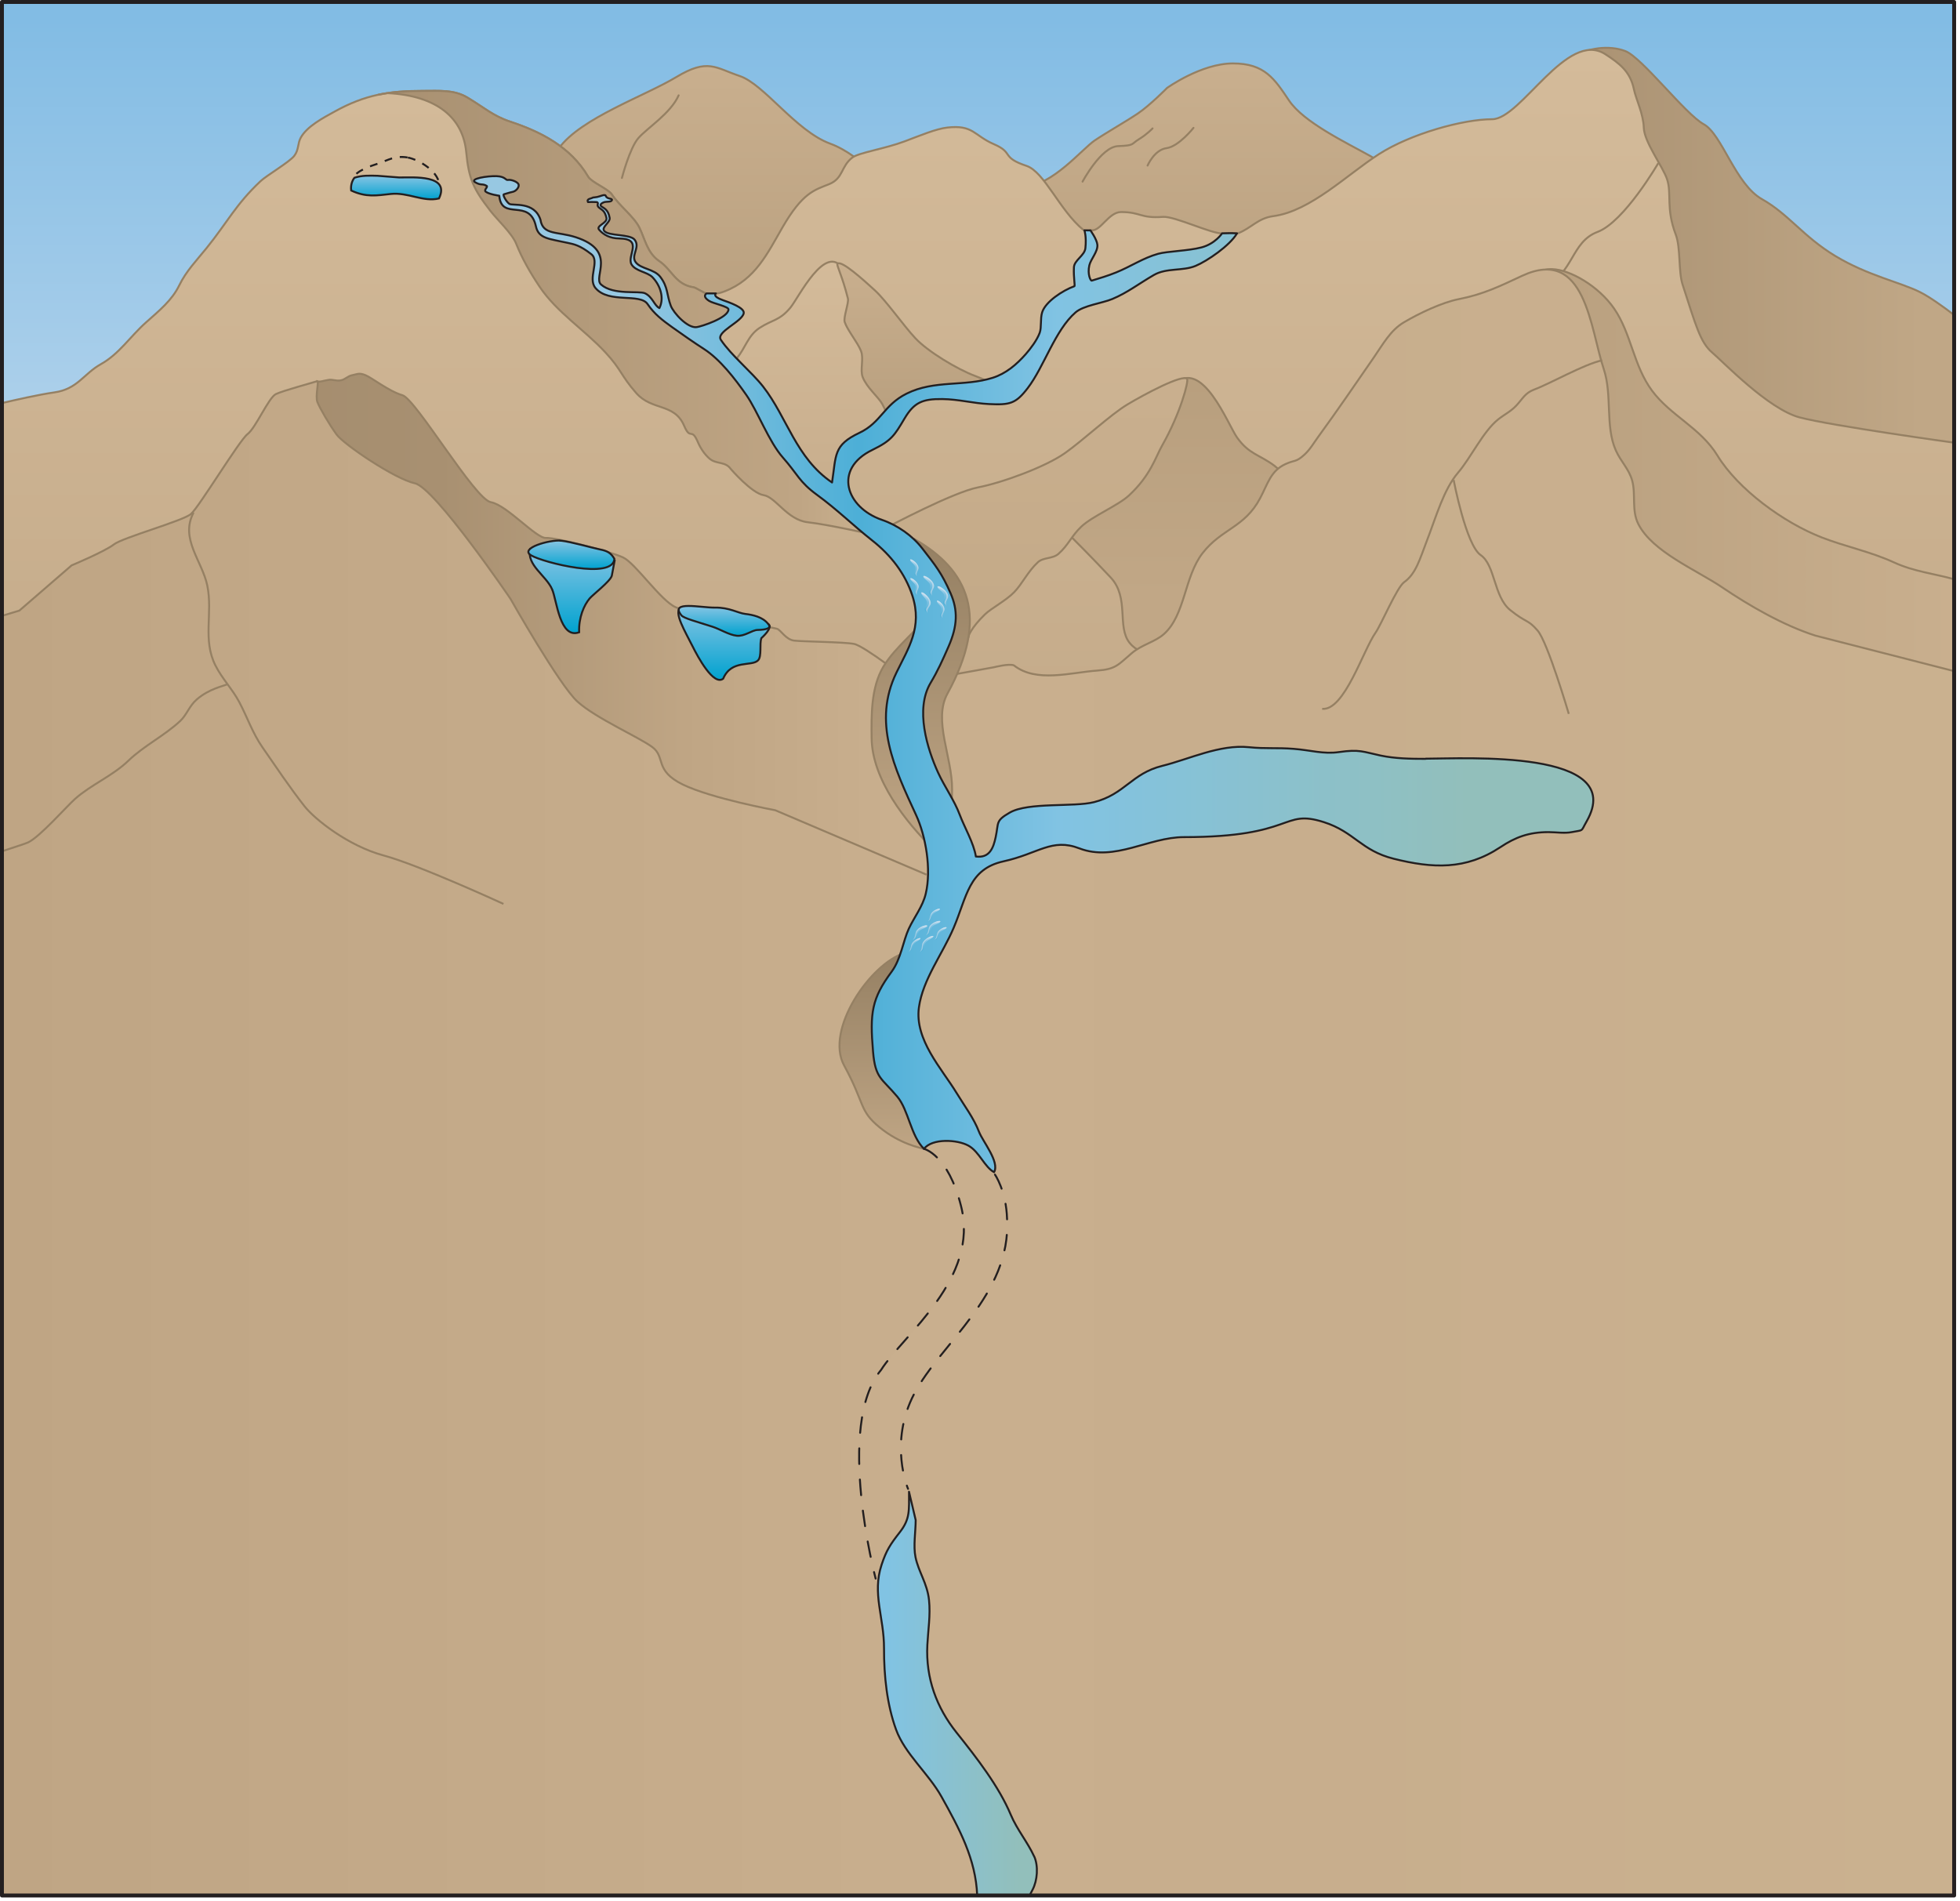 
        <svg xmlns:rdf="http://www.w3.org/1999/02/22-rdf-syntax-ns#" xmlns="http://www.w3.org/2000/svg" xmlns:cc="http://creativecommons.org/ns#" xmlns:xlink="http://www.w3.org/1999/xlink" xmlns:dc="http://purl.org/dc/elements/1.1/" x="0px" y="0px" width="502" height="487" viewBox="0 0 502 487" xml:space="preserve">
            <title>Mountains 3D: river, tinajas, and marsh</title>
            <desc xmlns:ian_image_library="https://ian.umces.edu/media-library/">
                <ian_image_library:title>Mountains 3D: river, tinajas, and marsh</ian_image_library:title>
                <ian_image_library:descr>Illustration of mountains with river, tinajas, and marsh</ian_image_library:descr>
                <ian_image_library:scene>
                    <ian_image_library:contains>diagram, template, base, ecosystem, elements, terrestrial, landform, landscape, feature, mountains, foothills, alp, craig, elevation, peak, pike, palisade, range, ridge river, stream, montane, tinajas, bedrock, depressions, marsh, wetland, high, elevation</ian_image_library:contains>
                    <ian_image_library:when>2005-05-17</ian_image_library:when>
                </ian_image_library:scene>
            </desc>
            
 <defs></defs>
 <linearGradient id="ian_symbols_3774a85f7c99ed7429ce438ed816a8ac" y2="125.5" gradientUnits="userSpaceOnUse" x2="250.54" y1=".5" x1="250.54">
  <stop stop-color="#82BCE4" offset=".034"/>
  <stop stop-color="#B5D4EC" offset="1"/>
 </linearGradient>
 <rect height="125" width="499.93" stroke="#272010" y=".5" x=".572" stroke-width=".5" fill="url(#ian_symbols_3774a85f7c99ed7429ce438ed816a8ac)"/>
 <linearGradient id="ian_symbols_ed580d2bcce82584f5717a852071c971" y2="86.613" gradientUnits="userSpaceOnUse" x2="228.52" y1="16.248" x1="228.52">
  <stop stop-color="#C9AF8E" offset="0"/>
  <stop stop-color="#B89F7E" offset="1"/>
 </linearGradient>
 <path stroke="#958063" stroke-width=".5" d="m351.04 40.008c-6.256-3.495-17.124-8.656-20.876-14.244-3.753-5.589-6.254-9.516-14.385-9.516-8.127 0-16.882 6.29-16.882 6.29s-4.378 4.462-7.504 6.557c-3.127 2.096-7.889 4.784-11.016 6.882-3.127 2.097-11.014 11.717-17.893 11.717s-5.484-1.666-14.238-.967-7.504 1.666-15.008 1.666c-7.503 0-11.882-8.385-20.635-11.609-8.756-3.225-16.885-15.213-23.137-17.309-6.254-2.094-8.131-4.623-16.258.268-8.13 4.892-24.389 10.482-30.016 18.17-5.628 7.685-12.507 18.867-18.135 21.662-5.627 2.793-13.131 2.793-18.421 7.309-5.291 4.516-18.474 5.968-18.474 5.968l10.58 13.763 270.14-22.195-1.203-8.339c.01-.002-10.38-12.58-16.63-16.073z" fill="url(#ian_symbols_ed580d2bcce82584f5717a852071c971)"/>
 <linearGradient id="ian_symbols_654d2ba90eee9cd4e9e6225922eb768c" y2="63.002" gradientUnits="userSpaceOnUse" x2="402.74" y1="63.002" x1="500.5">
  <stop stop-color="#C0A786" offset=".084"/>
  <stop stop-color="#AA9273" offset="1"/>
 </linearGradient>
 <path stroke="#958063" stroke-width=".5" d="m470.06 65.576c-8.269-5.004-11.948-10.717-18.775-14.557-6.828-3.84-10.233-16.641-14.928-19.201-4.693-2.561-15.788-17.066-20.059-18.725-4.269-1.658-9.797-.678-12.798 1.232-3.001 1.908 3.774 90.109 3.774 90.109l93.221 9.32v-33.062c-2.815-2.156-6.265-4.633-8.752-5.877-4.93-2.475-13.4-4.231-21.67-9.235z" fill="url(#ian_symbols_654d2ba90eee9cd4e9e6225922eb768c)"/>
 <linearGradient id="ian_symbols_6ce9def2050360a4f9b84e38fba9cc6d" y2="12.775" gradientUnits="userSpaceOnUse" x2="250.54" y1="252.09" x1="250.54">
  <stop stop-color="#BFA584" offset="0"/>
  <stop stop-color="#D4BB9A" offset="1"/>
 </linearGradient>
 <path stroke="#958063" stroke-width=".5" d="m500.5 113.39s-31.613-4.35-39.598-6.479c-7.986-2.129-19.42-14.078-22.407-16.639-2.988-2.559-4.125-6.793-7.551-17.394-1.096-3.393-.45-9.401-1.748-12.805-2.573-6.743-.977-10.437-2.224-14.175-.528-1.59-1.987-3.963-3.329-6.396-1.342-2.432-2.565-4.924-2.624-6.75-.117-3.65-1.976-7.201-2.558-9.971-.943-4.496-3.698-6.549-7.275-8.883-9.815-6.4-21.598 16.641-29.018 16.641-7.422 0-20.854 3.719-29.017 8.96-8.161 5.241-17.479 14.593-27.036 15.866-3.959.527-5.514 3.008-9.109 4.43-1.183.076-2.425-.107-3.762 0-2.743.221-12.345-4.465-15.378-4.243-5.852.427-5.625-1.239-10.748-1.239-3.146 0-5.219 4.916-7.523 4.666-.809-.088-1.457.467-2.157-.112-6.083-5.035-9.938-14.837-14.519-16.375-6.678-2.244-3.142-3.306-8.338-5.553-5.193-2.246-5.268-5.017-11.947-4.267-2.934.33-6.965 2.047-10.946 3.539-5.08 1.905-11.712 2.883-13.376 4.141-2.969 2.246-2.264 5.331-5.974 6.828-3.71 1.496-6.755 2.109-11.948 11.093-3.791 6.558-6.938 13.343-14.764 16.339-.912.349-1.623.578-2.27.551-.727-.031-1.537.02-2.392 0-.585-.013-2.762-1.486-3.308-1.565-4.688-.683-5.507-4.452-8.807-6.696-3.135-2.133-3.686-5.735-5.119-8.626-1.373-2.771-5.137-5.579-7.051-8.485-.918-1.394-5.204-3.102-6.029-4.505-4.594-7.815-12.418-11.614-20.005-14.129-4.411-1.462-6.772-3.682-10.929-6.159-3.44-2.053-7.143-1.711-11.497-1.711-8.673 0-14.74 1.001-22.405 5.227-3.085 1.7-7.146 3.826-8.765 6.711-.871 1.553-.464 3.111-1.69 4.703-1.216 1.576-7.101 5.039-8.611 6.457-6.342 5.957-8.529 10.584-13.812 17.124-2.688 3.33-5.214 5.874-7.04 9.604-1.871 3.822-5.023 6.375-8.512 9.48-4.063 3.617-6.861 8.066-11.521 10.668-4.487 2.505-5.974 6.4-11.947 7.253-3.987.569-9.871 1.897-13.347 2.72v148.86h499.96v-138.7z" fill="url(#ian_symbols_6ce9def2050360a4f9b84e38fba9cc6d)"/>
 <path stroke="#958063" stroke-width=".5" d="m368.09 100.09s9.813-18.347 14.507-21.334c4.693-2.986 5.12-1.857 12.802-5.271 7.681-3.412 6.943-11.521 13.771-14.082 6.827-2.561 15.554-17.621 15.554-17.621" fill="none"/>
 <linearGradient id="ian_symbols_13542ce50d5f8bb4b9baca696ece872e" y2="129.92" gradientUnits="userSpaceOnUse" x2="389.5" y1="129.92" x1="500.5">
  <stop stop-color="#C9AF8E" offset="0"/>
  <stop stop-color="#B89F7E" offset="1"/>
 </linearGradient>
 <path stroke="#958063" stroke-width=".5" d="m466.51 137.63c-9.676-3.766-21.344-12.277-26.639-20.951-4.334-7.097-12.009-10.199-16.757-16.617-4.768-6.443-5.291-14.607-9.688-21.002-3.972-5.775-11.292-9.988-15.896-10.123-22.95-.676 10.573 102.31 10.573 102.31l92.396 19.657v-42.527c-5.147-1.466-10.188-1.918-15.477-4.348-6.02-2.76-12.23-3.95-18.5-6.39z" fill="url(#ian_symbols_13542ce50d5f8bb4b9baca696ece872e)"/>
 <linearGradient id="ian_symbols_5d5823f92e342d04e1925792ab7071c4" y2="96.807" gradientUnits="userSpaceOnUse" x2="303.47" y1="167.45" x1="303.47">
  <stop stop-color="#C1A786" offset=".202"/>
  <stop stop-color="#B89F7E" offset="1"/>
 </linearGradient>
 <path stroke="#958063" stroke-width=".5" d="m326.48 119.35c-3.965-2.966-6.53-2.933-9.637-7.277-2.321-3.25-8.975-20.742-16.122-13.537-2.321 2.342-.283 6.572-2.574 9.281-2.355 2.781-4.508 3.586-5.646 6.814-2.06 5.849-2.816 5.715-9.617 8.65-3.068 1.324-5.855 3.889-7.018 6.295-.197.406-.521.859-.592 1.29l-1.152 6.399s5.526 5.493 10.356 10.668c4.832 5.174 1.532 12.598 4.832 16.723 3.3 4.123 9.075 2.474 9.075 2.474l19.466-16.638 14.96-21.332c-2.37-3.13-2.7-7.08-6.33-9.79z" fill="url(#ian_symbols_5d5823f92e342d04e1925792ab7071c4)"/>
 <linearGradient id="ian_symbols_fe3e9784b25284b4b542e0af8b777c1b" y2="96.863" gradientUnits="userSpaceOnUse" x2="265.77" y1="163" x1="265.77">
  <stop stop-color="#C4AA88" offset=".112"/>
  <stop stop-color="#C9AF8E" offset=".927"/>
 </linearGradient>
 <path stroke="#958063" stroke-width=".5" d="m288.75 103.61c-4.361 2.613-11.367 9.201-16.071 12.508-4.882 3.432-15.817 7.492-22.199 8.732s-23.04 10.106-23.04 10.106l12.374 10.724 8.25 17.322s.495-2.025 4.187-5.615c1.645-1.596 5.357-3.502 7.479-5.677 2.069-2.122 3.514-5.316 6.103-7.702 1.4-1.291 3.766-.815 5.271-2.145 2.529-2.232 3.324-4.592 5.852-6.974 2.846-2.681 9.401-5.39 12.187-7.971 5.565-5.159 6.813-9.815 8.477-12.741 4.774-8.402 6.878-16.605 6.419-17.115-1.16-1.283-10.93 3.935-15.29 6.545z" fill="url(#ian_symbols_fe3e9784b25284b4b542e0af8b777c1b)"/>
 <linearGradient id="ian_symbols_db94a49e6c9d6514c19b3be2a98983f2" y2="277.28" gradientUnits="userSpaceOnUse" x2="500.5" y1="277.28" x1=".572">
  <stop stop-color="#9F896B" offset="0"/>
  <stop stop-color="#A89071" offset=".225"/>
  <stop stop-color="#BFA584" offset=".348"/>
  <stop stop-color="#C9AF8E" offset=".455"/>
  <stop stop-color="#C8AE8D" offset=".663"/>
  <stop stop-color="#CAB18F" offset="1"/>
 </linearGradient>
 <path stroke="#958063" stroke-width=".5" d="m500.5 485.53v-313.62l-35.549-9.101c-8.273-2.657-16.863-7.628-23.905-12.387-6.544-4.421-17.818-9.056-21.433-16.188-1.782-3.514-.591-7.522-1.577-11.129-.811-2.965-2.895-4.835-4.196-7.751-2.741-6.15-.87-14.234-3.081-20.813-3.469-10.32-4.616-31.476-20.908-23.894-5.603 2.608-9.856 4.728-16.215 5.974-4.355.854-10.226 3.668-14.08 5.949-3.441 2.036-5.347 5.605-7.683 8.984-4.693 6.787-9.264 13.506-14.198 20.268-1.245 1.703-2.102 3.285-3.618 4.669-2.155 1.967-2.4 1.278-4.798 2.37-3.777 1.719-4.482 4.912-6.509 8.749-4 7.577-9.852 7.768-14.745 14.076-4.695 6.052-4.423 15.825-9.887 20.717-2.271 2.033-5.659 2.711-8.225 4.886-3.525 2.989-4.073 4.136-8.865 4.479-6.854.492-15.591 3.18-21.325-1.319-1.216-.545-5.121.467-5.121.467l-21.334 3.841s-11.814-9.297-14.508-9.814c-2.695-.517-13.281-.586-15.363-.854s-3.309-2.562-4.266-2.986c-.959-.424-22.209-3.9-26.03-5.547s-10.294-11.25-13.491-12.766c-3.197-1.517-17.277-5.156-19.76-4.996-2.484.16-10.027-8.439-14.113-9.156s-19.215-26.41-22.651-27.404c-3.437-.993-7.811-4.471-9.477-5.139-1.664-.674-2.081-.226-3.329 0-1.251.222-1.768 1.115-3.016 1.34-1.248.224-2.082-.34-3.123-.115-1.039.223-.833.115-1.664.339-.834.222-1.25 0-1.25 0s-1.703 3.839-1.664 5.813l-41.299 43.45-37.656 20.12v318.48h499.93z" fill="url(#ian_symbols_db94a49e6c9d6514c19b3be2a98983f2)"/>
 <linearGradient id="ian_symbols_33c6056eb9c82704a10ed177baab8845" y2="291.59" gradientUnits="userSpaceOnUse" x2="253.44" y1="291.59" x1=".572">
  <stop stop-color="#BFA584" offset="0"/>
  <stop stop-color="#C9AF8E" offset="1"/>
 </linearGradient>
 <path d="m224.85 407.13s-10.958-42.073.827-56.235c5.789-9.096 25.225-23.359 20.469-41.967-3.31-13.23-9.481-14.646-9.481-14.646l-9.225-27.347 12.374-42.069-41.248-17.322s-16.356-3.013-23.688-6.593c-7.334-3.579-4.354-7-7.768-9.56-3.414-2.561-14.508-7.407-19.202-11.675-4.694-4.266-17.186-26.371-17.186-26.371s-19.36-28.451-24.455-29.545-18.169-9.909-20.062-12.511c-1.894-2.603-4.271-6.704-4.896-8.272-.625-1.565.522-5.588-.101-5.364-.625.222-8.664 2.39-10.536 3.284-1.876.895-5.173 8.674-7.255 10.24-2.082 1.564-12.426 18.69-14.508 20.479-2.08 1.788-17.455 6.012-19.745 7.801-2.292 1.788-10.825 5.364-10.825 5.364l-13.375 11.59-4.385 1.325v327.79h252.87l-4.484-22.959-19.73-32.283-4.38-23.16" fill="url(#ian_symbols_33c6056eb9c82704a10ed177baab8845)"/>
 <linearGradient id="ian_symbols_79671ad242f4f5e4c94c362c572a0b60" y2="80.129" gradientUnits="userSpaceOnUse" x2="223.88" y1="80.129" x1="96.842">
  <stop stop-color="#A89071" offset="0"/>
  <stop stop-color="#BFA584" offset=".848"/>
  <stop stop-color="#CAB18F" offset="1"/>
 </linearGradient>
 <path stroke="#958063" stroke-width=".5" d="m182.61 75.159c-.523.004-1.066.017-1.642.003-.585-.013-2.762-1.486-3.308-1.565-4.688-.683-5.507-4.452-8.807-6.696-3.135-2.133-3.686-5.735-5.119-8.626-1.373-2.771-5.137-5.579-7.051-8.485-.918-1.394-5.204-3.102-6.029-4.505-4.594-7.815-12.418-11.614-20.005-14.129-4.411-1.462-6.772-3.682-10.929-6.159-3.44-2.053-7.143-1.711-11.497-1.711-4.255 0-7.882.24-11.38.985l2.299-.427c13.025.62 19.449 6.561 20.262 15.092.666 6.982 1.891 9.543 6.203 15.092 1.771 2.279 5.551 5.775 6.605 8.418 1.507 3.776 3.546 7.346 6.007 11.015 4.366 6.511 11.448 10.985 16.847 16.813 4.145 4.475 3.887 5.84 7.876 10.395 4.046 4.619 9.769 2.494 12.284 8.403 1.65 3.87 1.832.226 3.51 4.163.664 1.558 1.695 3.129 2.979 4.234 1.748 1.508 4.041.641 5.449 2.656 0 0 5.348 6.227 8.436 6.714s6.017 6.347 11.291 6.933 16.994 3.223 16.994 3.223l-25.197-22.558-6.446-15.527-11.427-12.304 4.688-4.102 3.516-2.93-6.738-3.223.34-1.175" fill="url(#ian_symbols_79671ad242f4f5e4c94c362c572a0b60)"/>
 <linearGradient id="ian_symbols_1248e3fe43bc36943db0e8a49386e795" y2="138.07" gradientUnits="userSpaceOnUse" x2="235.81" y1="217.44" x1="235.81">
  <stop stop-color="#BFA584" offset="0"/>
  <stop stop-color="#958063" offset="1"/>
 </linearGradient>
 <path stroke-linejoin="round" d="m234.16 138.07l3.142 19.47c-1.859 3.723-7.843 7.864-11.055 13.236-3.213 5.372-3.061 12.617-3.003 18.258.108 10.699 8.833 21.588 15.741 28.413 3.486-7.32 4.785-5.815 4.865-15.181.07-8.408-4.943-17.746-1.171-24.628 10.79-19.66 5.39-31.62-8.51-39.57z" stroke="#958063" stroke-linecap="round" stroke-width=".5" fill="url(#ian_symbols_1248e3fe43bc36943db0e8a49386e795)"/>
 <path stroke-linejoin="round" d="m293.92 42.404s1.719-4.035 4.855-4.455c3.135-.42 6.902-5.197 6.902-5.197" stroke="#958063" stroke-linecap="round" stroke-width=".5" fill="none"/>
 <path stroke-linejoin="round" d="m159.29 45.586s1.981-7.672 4.235-10.243c2.254-2.57 8.28-6.335 10.292-10.921" stroke="#958063" stroke-linecap="round" stroke-width=".5" fill="none"/>
 <path stroke-linejoin="round" d="m277.27 46.521s4.749-8.924 9.085-9.091c4.335-.169 3.236-.477 5.355-1.771 2.121-1.296 3.485-2.769 3.485-2.769" stroke="#958063" stroke-linecap="round" stroke-width=".5" fill="none"/>
 <path stroke="#958063" stroke-width=".5" d="m401.8 182.86s-5.395-18.347-7.975-21.333c-2.58-2.987-2.814-1.858-7.036-5.272-4.222-3.412-3.816-11.521-7.568-14.082-3.752-2.559-6.91-19.23-6.91-19.23" fill="none"/>
 <path stroke="#958063" stroke-width=".5" d="m338.64 181.57c5.685.523 10.456-14.943 13.674-19.521 1.459-2.074 5.449-11.592 7.324-12.932 3.037-2.17 4.018-5.949 5.753-10.436 2.468-6.377 4.333-13.253 8.057-17.617 3.318-3.889 6.399-10.521 10.224-13.602 1.624-1.308 3.263-2.037 4.727-3.617 1.594-1.721 2.236-3.191 4.45-4.023 4.395-1.65 12.706-6.466 17.491-7.527" fill="none"/>
 <linearGradient id="ian_symbols_eeb8eca04348f3143d6dd7a5fa1658bc" y2="67.024" gradientUnits="userSpaceOnUse" x2="209.84" y1="126.15" x1="209.84">
  <stop stop-color="#C9AF8E" offset=".096"/>
  <stop stop-color="#D4BB9A" offset="1"/>
 </linearGradient>
 <path stroke="#958063" stroke-width=".5" d="m230.54 97.772c-.574-2.163-2.324-4.625-4.426-6.06-4.656-3.18-5.229-3.141-6.064-8.324-.461-2.861 1.639-3.762.23-6.363-1.369-2.535-2.967-5.932-4.401-8.155-4.416-6.847-11.335 7.37-13.417 9.902-2.787 3.387-4.668 3.101-7.927 5.228-2.983 1.945-3.683 5.275-5.79 7.713l10.815 19.794 13.771 14.647 1.75-7.982 7-5.643 8.848-8.039-.103-5.561c-.01-.382-.19-.802-.29-1.167z" fill="url(#ian_symbols_eeb8eca04348f3143d6dd7a5fa1658bc)"/>
 <linearGradient id="ian_symbols_89dccbd5034c66d49d6c47ce30cbb203" y2="108.44" gradientUnits="userSpaceOnUse" x2="235.34" y1="67.432" x1="235.34">
  <stop stop-color="#C9AF8E" offset="0"/>
  <stop stop-color="#B89F7E" offset="1"/>
 </linearGradient>
 <path stroke="#958063" stroke-width=".5" d="m234.45 86.643c-3.074-3.284-7.457-9.592-10.357-12.252-2.902-2.66-8.596-7.813-9.59-6.838-.336.33 1.161 2.898 2.671 8.92.268 1.067-1.206 4.873-.825 6.021.699 2.105 3.307 5.207 4.168 7.404.779 1.985-.269 4.824.425 6.66 1.022 2.708 3.978 5.057 5.03 6.934 1.754 3.129 1.41 4.951 1.41 4.951l8.176-8.321 20.668-.399s-1.932-1.73-6.477-3.426c-4.55-1.693-12.11-6.244-15.3-9.652z" fill="url(#ian_symbols_89dccbd5034c66d49d6c47ce30cbb203)"/>
 <path stroke="#958063" stroke-width=".5" d="m49.58 131.3c-3.564 6.665 2.207 12.392 3.51 18.682 1.474 7.102-1.274 13.848 2.103 20.504 1.735 3.42 4.319 6.014 6.091 9.354 2.088 3.938 3.359 7.879 5.963 11.625 3.574 5.142 6.879 10.131 10.742 15.049 2.609 3.324 11.189 10.169 20.26 12.611 9.069 2.441 30.699 12.412 30.699 12.412" fill="none"/>
 <linearGradient id="ian_symbols_ff906375edd939e41114aea978462862" y2="244.13" gradientUnits="userSpaceOnUse" x2="225.84" y1="294.28" x1="225.84">
  <stop stop-color="#BFA584" offset="0"/>
  <stop stop-color="#958063" offset="1"/>
 </linearGradient>
 <path stroke-linejoin="round" d="m216.21 272.94c5.364 9.855 3.769 11.495 9.078 15.833 5.31 4.341 10.621 5.283 11.378 5.508l-5.01-50.153c-8.67 2.61-20.45 19.64-15.45 28.81z" stroke="#958063" stroke-linecap="round" stroke-width=".5" fill="url(#ian_symbols_ff906375edd939e41114aea978462862)"/>
 <path stroke="#958063" stroke-width=".5" d="m58.164 175.3c-1.075.477-4.609 1.144-7.74 3.836-1.963 1.689-2.57 3.952-4.271 5.544-3.98 3.728-9.365 6.398-13.211 10.115-4.113 3.977-9.555 6.15-13.689 9.811-2.14 1.895-9.096 9.827-12.08 11.188-.785.357-3.479 1.197-6.672 2.264" fill="none"/>
 <linearGradient id="ian_symbols_d5abd36a5ff0cf34fd2d6748bfa41643" y2="172.69" gradientUnits="userSpaceOnUse" x2="408.08" y1="172.69" x1="121.4">
  <stop stop-color="#97C8E2" offset=".129"/>
  <stop stop-color="#4DAFD7" offset=".343"/>
  <stop stop-color="#81C3E3" offset=".522"/>
  <stop stop-color="#92BFBB" offset=".888"/>
 </linearGradient>
 <path stroke-linejoin="round" d="m365.1 194.38c-3.822 0-7.807-.063-11.521-.853-4.515-.962-5.345-1.643-10.679-.877-3.911.563-7.25-.493-11.51-.83-4.465-.354-7.08.027-11.521-.427-7.478-.764-15.248 3.063-22.201 4.786-7.865 1.949-9.554 7.281-17.483 9.293-5.141 1.306-16.836-.051-21.551 2.666-3.736 2.154-2.801 2.482-3.625 6.316-.572 2.66-1.512 5.416-5.07 4.938-.5-3.37-2.971-7.585-4.128-10.696-1.365-3.674-3.907-7.199-5.544-10.785-2.797-6.133-5.922-16.261-1.936-22.969 1.895-3.186 3.052-5.767 4.619-9.354 2.305-5.28 2.42-9.251.515-13.622-2.252-5.165-3.876-7.137-7.298-11.55-2.476-3.192-6.268-5.875-10.28-7.255-9.175-3.156-12.568-13.004-2.477-17.909 4.899-2.382 5.681-3.697 8.246-8.03 2.464-4.158 4.618-5.064 9.697-5.004 4.224.051 7.8 1.078 11.937 1.279 5.349.258 6.857-.078 9.921-4.076 4.222-5.506 7.004-14.858 12.268-19.41 2.051-1.774 6.824-2.346 9.39-3.416 3.887-1.619 6.772-3.907 10.667-6.16 3.248-1.877 7.361-.955 10.668-2.325 3.003-1.243 8.824-5.239 10.624-8.343-1.982-.095-2.055-.021-3.822 0 0 0-1.732 2.668-5.292 3.607-3.347.885-8.742.979-11.076 1.629-3.906 1.089-6.944 3.23-10.8 4.789-2.098.848-4.158 1.467-6.219 2.09-.285.086-1.151-1.625-.619-3.917.373-1.611 2.225-3.511 2.062-5.274-.132-1.423-1.771-3.674-1.771-3.674l-1.538-.022s.554 1.618.241 4.58c-.2 1.891-2.852 3.063-2.938 4.898-.126 2.657.345 4.757.116 4.839-2.985 1.07-7.426 3.982-8.256 6.699-.514 1.683-.109 3.821-.625 5.235-.69 1.895-2.39 4.116-3.576 5.465-2.362 2.681-5.069 4.978-8.451 6.056-7.299 2.324-14.934.492-22.082 4.066-5.832 2.916-6.5 7.395-12.055 10.025-6.721 3.184-5.933 5.654-7.019 12.727-9.269-6.287-11.489-16.66-17.648-24.555-2.897-3.715-8.171-7.999-10.825-11.979-1.366-2.047 5.438-4.6 5.852-6.83.262-1.414-3.813-2.807-5.322-3.334-2.855-1-1.807-1.727-1.807-1.727h-2.392s-1.269.711.688 1.932c1.06.66 4.966 1.416 4.933 2.177-.095 2.167-6.993 4.372-8.155 4.526-2.341.313-5.936-3.644-6.627-5.482-1.068-2.835-.677-4.738-2.678-7.387-1.538-2.036-4.951-2.023-6.279-3.721-1.396-1.783 1.248-3.84-.311-5.814-1.162-1.474-6.658-.882-7.768-2.223-.824-.997 1.581-2.174 1.379-3.367-.368-2.185-1.52-2.473-2.139-2.947-.617-.475.396-.96.713-1.064.635-.211 1.83.02 2.012-.527.184-.547-1.259-.158-1.596-1.117-.177-.504-1.471.188-2.215.314-.746.127-1.038.127-1.038.127-.525.361-1.704.273-1.294 1.173.373-.021 1.516-.048 2.207 0 .355.025.367.288.297.589 0 0-.25.438.525.98.774.542 1.352.887 1.705 2.48.304 1.367-2.787 1.984-1.871 3.043 1.136 1.309 2.799 2.2 5.127 2.229 6.359.078 1.852 4.466 3.18 6.668 1.052 1.743 4.049 1.9 5.35 3.256 2.053 2.139 3.064 5.344 1.783 7.907-1.318-.62-1.74-2.884-3.721-3.799-1.473-.679-8.141.543-11.243-2.248-2.14-1.927 4.265-8.605-6.435-12.095-4.742-1.545-8.451-.465-9.072-4.496-1.551-4.807-7.157-3.488-7.979-4.064-.822-.575-1.749-2.352-1.4-2.438.35-.086 1.431-.463 2.275-.632.844-.17 1.709-1.17 1.508-1.876-.203-.707-1.962-1.331-2.678-1.177-.714.155-.616-.88-2.956-.966-2.34-.087-7.034.653-5.483 1.566 1.549.912 1.782.245 2.924.916.455.268-.797 1.037-.231 1.49.851.682 3.469 1.044 3.469 1.044.585 6.585 7.762.431 9.39 7.841.697 3.18 3.348 3.166 8.295 4.264 1.396.311 2.972.56 5.894 2.869 2.265 1.792-1.024 6.191 1.085 8.684 3.412 4.031 11.381 1.199 13.336 4.108 1.68 2.5 3.713 4.063 6.338 5.943 2.314 1.659 5.791 4.071 8.117 5.564 4.078 2.618 7.938 7.614 10.82 11.751 2.9 4.159 5.776 11.972 9.366 16.031 3.793 4.29 4.17 6.222 8.704 9.533 5.287 3.862 9.1 7.704 14.207 11.736 4.746 3.748 8.396 8.426 10.25 14.102 2.65 8.117-1.057 13.507-4.077 19.731-6.13 12.635-.599 24.302 5.036 36.481 2.46 5.317 3.969 13.859 2.475 20.148-.786 3.309-2.967 6.011-4.334 8.949-1.46 3.137-2.027 7.813-4.41 11.031-5.092 6.881-5.6 10.523-4.755 20.469.589 6.938 2.175 6.717 6.216 11.539 2.9 3.463 3.432 10.047 6.838 13.369 2.029-2.729 8.498-2.435 11.404-.81 2.752 1.541 4.094 5.463 6.538 6.78 1.486-2.621-2.888-7.832-3.843-10.313-1.372-3.566-3.648-6.52-5.781-10.015-3.805-6.238-10.764-13.602-9.622-21.891.987-7.164 6.064-13.701 8.888-20.351 3.435-8.087 3.83-15.077 12.791-17.052 8.961-1.974 12.346-6.042 19.414-3.32 9.042 3.479 17.76-2.881 26.777-2.881 28.589 0 24.959-7.314 35.843-3.84 7.847 2.504 9.503 7.292 17.922 9.387 9.89 2.46 18.394 2.936 27.31-2.987 3.752-2.492 7.238-3.868 12.385-3.84 1.824.01 4.079.356 5.868 0 3.227-.642 2.216.041 3.819-2.759 10.6-18.57-31.33-16.05-41.29-16.05z" stroke="#231F20" stroke-linecap="round" stroke-width=".5" fill="url(#ian_symbols_d5abd36a5ff0cf34fd2d6748bfa41643)"/>
 <path stroke="#231F20" stroke-width=".5" stroke-dasharray="2" d="m104.38 40.339c-3.238-.54-5.044.716-7.358 1.497-1.909.645-6.092 1.877-6.723 4.127l22.188 2.057c.49-3.885-5.34-7.219-8.11-7.681z" fill="none"/>
 <linearGradient id="ian_symbols_c6bf146e032732446dbeae4de660ee71" y2="44.994" gradientUnits="userSpaceOnUse" x2="101.45" y1="51.055" x1="101.45">
  <stop stop-color="#00A2CF" offset="0"/>
  <stop stop-color="#81C3E3" offset=".955"/>
 </linearGradient>
 <path stroke="#231F20" stroke-width=".5" d="m102.25 45.459l-5.55-.428c-2.022-.061-4.038-.13-5.925.501-.656.849-.99 2.046-.828 3.265 3.884 1.807 6.516 1.271 10.145.885 4.429-.471 8.302 2.129 12.344 1.152 2.93-6.111-6.47-5.375-10.18-5.375z" fill="url(#ian_symbols_c6bf146e032732446dbeae4de660ee71)"/>
 <linearGradient id="ian_symbols_4ddf09f1e03cc0d41de3de3515202b89" y2="140.61" gradientUnits="userSpaceOnUse" x2="146.53" y1="162.17" x1="146.53">
  <stop stop-color="#00A2CF" offset="0"/>
  <stop stop-color="#81C3E3" offset=".955"/>
 </linearGradient>
 <path stroke="#231F20" stroke-width=".5" d="m141.41 150.96c1.203 2.745 1.94 12.819 6.924 10.998-.152-3.799 1.248-6.961 2.675-8.65.879-1.043 5.204-4.316 5.682-5.803l.726-3.867-21.639-3.021c-.95 4.17 4.06 6.74 5.64 10.34z" fill="url(#ian_symbols_4ddf09f1e03cc0d41de3de3515202b89)"/>
 <linearGradient id="ian_symbols_92893b627218ddb45d983bd093e4ce3c" y2="138.46" gradientUnits="userSpaceOnUse" x2="146.34" y1="145.75" x1="146.34">
  <stop stop-color="#00A2CF" offset="0"/>
  <stop stop-color="#81C3E3" offset=".955"/>
 </linearGradient>
 <path stroke="#231F20" stroke-width=".5" d="m143.64 138.49c-2.666-.293-10.734 1.902-7.607 3.766 3.129 1.863 21.02 6.336 21.326.883-.91-1.557-1.878-2.041-3.691-2.402-2.06-.42-7.37-1.96-10.03-2.25z" fill="url(#ian_symbols_92893b627218ddb45d983bd093e4ce3c)"/>
 <linearGradient id="ian_symbols_44fcbb2ba2a4c064f1e65a406850daa9" y2="155.72" gradientUnits="userSpaceOnUse" x2="185.43" y1="174.15" x1="185.43">
  <stop stop-color="#00A2CF" offset="0"/>
  <stop stop-color="#81C3E3" offset=".955"/>
 </linearGradient>
 <path stroke="#231F20" stroke-width=".5" d="m177.36 165.51c1.367 2.744 5.378 10.223 7.857 8.34 2.115-5.025 7.325-3.023 8.945-4.714 1-1.042.304-4.196.846-5.681 0 0 3.209-2.802 1.726-3.637-1.483-.836-22.397-4.1-22.397-4.1-1.94.97 1.23 6.2 3.02 9.79z" fill="url(#ian_symbols_44fcbb2ba2a4c064f1e65a406850daa9)"/>
 <linearGradient id="ian_symbols_b7dd6abb1af477d415dd02ea8a6c7692" y2="155.21" gradientUnits="userSpaceOnUse" x2="185.44" y1="162.86" x1="185.44">
  <stop stop-color="#00A2CF" offset="0"/>
  <stop stop-color="#81C3E3" offset=".955"/>
 </linearGradient>
 <path stroke="#231F20" stroke-width=".5" d="m183.16 155.64c-3.622.062-11.723-1.853-8.644 1.972.621.785 3.996 1.633 7.952 2.918 2.022.655 4.195 2.088 6.231 2.314 2.008.222 3.882-1.451 5.344-1.482 2.368-.049 3.658-.494 2.692-1.541-1.362-1.803-4.021-2.351-5.866-2.561-1.84-.21-4.08-1.68-7.7-1.62z" fill="url(#ian_symbols_b7dd6abb1af477d415dd02ea8a6c7692)"/>
 <linearGradient id="ian_symbols_04b01d8b1b4c5c84054a6434f7e1fb8d" y2="433.82" gradientUnits="userSpaceOnUse" x2="265.56" y1="433.82" x1="224.85">
  <stop stop-color="#81C3E3" offset=".062"/>
  <stop stop-color="#92BFBB" offset=".888"/>
 </linearGradient>
 <path stroke-linejoin="round" d="m264.87 475.53c-1.667-3.655-4.398-6.893-5.977-10.655-3.066-7.309-8.699-14.565-13.914-21.096-5.094-6.379-7.9-13.899-7.466-22.434.188-3.709.833-7.633.427-11.488-.457-4.335-2.659-7.137-3.458-10.986-.592-2.85.044-6.572.044-9.504l-1.707-7.253c0 4.703.316 6.944-2.348 10.346-2.507 3.203-3.467 4.703-4.67 8.332-2.477 7.476.639 13.411.617 21.44-.02 7.096.752 14.368 3.082 20.801 2.252 6.217 8.304 11.218 11.641 17.196 4.57 8.188 8.79 16.009 9.139 25.301h13.422c.182-.334.41-.801.762-1.476 1.25-2.37 1.52-6.11.42-8.53z" stroke="#231F20" stroke-linecap="round" stroke-width=".5" fill="url(#ian_symbols_04b01d8b1b4c5c84054a6434f7e1fb8d)"/>
 <path stroke-linejoin="round" d="m236.66 294.28s6.172 1.416 9.481 14.646c4.756 18.607-14.68 32.871-20.469 41.967-11.785 14.162-1.403 53.46-1.403 53.46" stroke="#231F20" stroke-linecap="round" stroke-dasharray="4" stroke-width=".5" fill="none"/>
 <path stroke-linejoin="round" d="m254.83 300.87s2.894 4.136 3.101 11.371c1.075 19.339-16.994 31.831-23.776 44.758-6.617 12.612-1.587 24.367-1.587 24.367" stroke="#231F20" stroke-linecap="round" stroke-dasharray="4" stroke-width=".5" fill="none"/>
 <path stroke="#958063" stroke-width=".5" d="m.572 157.73l4.385-1.325 13.381-11.582s8.533-3.576 10.825-5.364c2.29-1.789 17.665-6.013 19.745-7.801 2.082-1.789 12.426-18.915 14.508-20.479 2.082-1.566 5.379-9.346 7.255-10.24 1.872-.895 9.911-3.063 10.536-3.284.623-.224-.524 3.799.101 5.364.624 1.568 3.002 5.67 4.896 8.272 1.893 2.602 14.967 11.417 20.062 12.511s24.455 29.545 24.455 29.545 12.491 22.105 17.186 26.371c4.694 4.268 15.788 9.114 19.202 11.675 3.413 2.56.434 5.98 7.768 9.56 7.332 3.58 23.688 6.593 23.688 6.593l38.736 16.495" fill="none"/>
 <linearGradient id="ian_symbols_20de110fa8c6fba4bd857d62a3230ee8" y2="145.07" gradientUnits="userSpaceOnUse" x2="230.92" gradientTransform="matrix(1.239 .186 -.149 .989 -22.821 -36.112)" y1="149.74" x1="230.92">
  <stop stop-color="#4DAFD7" offset=".101"/>
  <stop stop-color="#65B8DC" offset=".326"/>
  <stop stop-color="#81C3E3" offset=".629"/>
  <stop stop-color="#ADD3E9" offset=".904"/>
 </linearGradient>
 <path d="m242.3 155.19c-.548-1.542.771-2.158.428-2.843-.73-1.463-2.414-2.514-2.611-2.074-.195.438 1.145 1.043 1.636 1.953s-.436 1.648-.177 2.262c.26.61.72.70.72.70z" fill="url(#ian_symbols_20de110fa8c6fba4bd857d62a3230ee8)"/>
 <linearGradient id="ian_symbols_f213b36202c2ae84e556e8cce4e6768f" y2="144.54" gradientUnits="userSpaceOnUse" x2="237.88" gradientTransform="matrix(.989 .149 -.149 .989 27.929 -27.962)" y1="149.21" x1="237.88">
  <stop stop-color="#97C8E2" offset=".107"/>
  <stop stop-color="#CCE1EF" offset=".989"/>
 </linearGradient>
 <path d="m242.3 155.19c-.279-1.386.773-1.836.516-2.768-.408-1.478-2.699-2.624-2.699-2.149 0 .289 1.742.824 2.123 1.709.651 1.504-.681 1.904-.283 2.683.29.57.34.53.34.53z" fill="url(#ian_symbols_f213b36202c2ae84e556e8cce4e6768f)"/>
 <linearGradient id="ian_symbols_01bebab3f98a419465666f95f03e3fae" y2="142.73" gradientUnits="userSpaceOnUse" x2="224.11" gradientTransform="matrix(1.203 .347 -.277 .961 7.339 -62.898)" y1="147.41" x1="224.11">
  <stop stop-color="#4DAFD7" offset=".101"/>
  <stop stop-color="#65B8DC" offset=".326"/>
  <stop stop-color="#81C3E3" offset=".629"/>
  <stop stop-color="#ADD3E9" offset=".904"/>
 </linearGradient>
 <path d="m237.5 156.98c-.342-1.6 1.048-2.039.797-2.762-.532-1.545-2.063-2.809-2.316-2.4-.252.408.997 1.186 1.364 2.152.368.966-.648 1.576-.471 2.219.18.63.63.79.63.79z" fill="url(#ian_symbols_01bebab3f98a419465666f95f03e3fae)"/>
 <linearGradient id="ian_symbols_3c6008952fe97284ed24f31a1f11e3bf" y2="143.28" gradientUnits="userSpaceOnUse" x2="229.55" gradientTransform="matrix(.961 .277 -.277 .961 56.68 -49.207)" y1="147.95" x1="229.55">
  <stop stop-color="#97C8E2" offset=".107"/>
  <stop stop-color="#CCE1EF" offset=".989"/>
 </linearGradient>
 <path d="m237.5 156.98c-.097-1.411 1.007-1.719.874-2.676-.211-1.52-2.332-2.955-2.394-2.486-.038.287 1.618 1.047 1.881 1.975.447 1.576-.926 1.799-.635 2.621.22.60.28.58.28.58z" fill="url(#ian_symbols_3c6008952fe97284ed24f31a1f11e3bf)"/>
 <linearGradient id="ian_symbols_bb7ea5a4859a84341d8ead4f859be9a4" y2="142.99" gradientUnits="userSpaceOnUse" x2="227.75" gradientTransform="matrix(1.239 .186 -.149 .989 -22.821 -36.112)" y1="147.66" x1="227.75">
  <stop stop-color="#4DAFD7" offset=".101"/>
  <stop stop-color="#65B8DC" offset=".326"/>
  <stop stop-color="#81C3E3" offset=".629"/>
  <stop stop-color="#ADD3E9" offset=".904"/>
 </linearGradient>
 <path d="m238.69 152.55c-.548-1.542.771-2.158.428-2.844-.73-1.462-2.414-2.513-2.611-2.074-.197.438 1.145 1.045 1.636 1.953.491.91-.437 1.649-.177 2.262.25.61.72.70.72.70z" fill="url(#ian_symbols_bb7ea5a4859a84341d8ead4f859be9a4)"/>
 <linearGradient id="ian_symbols_08ee9038a487737445885282e438696d" y2="142.47" gradientUnits="userSpaceOnUse" x2="233.92" gradientTransform="matrix(.989 .149 -.149 .989 27.929 -27.962)" y1="147.14" x1="233.92">
  <stop stop-color="#97C8E2" offset=".107"/>
  <stop stop-color="#CCE1EF" offset=".989"/>
 </linearGradient>
 <path d="m238.69 152.55c-.28-1.387.772-1.836.516-2.768-.409-1.479-2.699-2.624-2.699-2.15 0 .289 1.741.824 2.123 1.709.65 1.504-.682 1.905-.284 2.684.28.57.34.53.34.53z" fill="url(#ian_symbols_08ee9038a487737445885282e438696d)"/>
 <linearGradient id="ian_symbols_357b309169a58284a924acd13f7c0b78" y2="140.44" gradientUnits="userSpaceOnUse" x2="232.72" gradientTransform="matrix(.975 .147 -.13 .864 25.777 -7.137)" y1="145.11" x1="232.72">
  <stop stop-color="#4DAFD7" offset=".101"/>
  <stop stop-color="#65B8DC" offset=".326"/>
  <stop stop-color="#81C3E3" offset=".629"/>
  <stop stop-color="#ADD3E9" offset=".904"/>
 </linearGradient>
 <path d="m234.83 152.46c-.414-1.337.635-1.891.373-2.482-.558-1.266-1.871-2.16-2.033-1.775-.16.385.89.896 1.266 1.682.375.787-.365 1.443-.168 1.973.19.54.56.61.56.61z" fill="url(#ian_symbols_357b309169a58284a924acd13f7c0b78)"/>
 <linearGradient id="ian_symbols_0d22ad0db4654184e97b86d86f5a661d" y2="139.86" gradientUnits="userSpaceOnUse" x2="240.33" gradientTransform="matrix(.778 .117 -.13 .864 65.554 -.664)" y1="144.54" x1="240.33">
  <stop stop-color="#97C8E2" offset=".107"/>
  <stop stop-color="#CCE1EF" offset=".989"/>
 </linearGradient>
 <path d="m234.83 152.46c-.203-1.204.633-1.609.441-2.418-.303-1.283-2.096-2.252-2.102-1.84-.004.252 1.363.697 1.653 1.463.493 1.303-.562 1.669-.259 2.342.22.49.27.46.27.46z" fill="url(#ian_symbols_0d22ad0db4654184e97b86d86f5a661d)"/>
 <linearGradient id="ian_symbols_5736f973acfbc3942185edfaefcdf431" y2="134.99" gradientUnits="userSpaceOnUse" x2="231.95" gradientTransform="matrix(.975 .147 -.13 .864 25.777 -7.137)" y1="139.66" x1="231.95">
  <stop stop-color="#4DAFD7" offset=".101"/>
  <stop stop-color="#65B8DC" offset=".326"/>
  <stop stop-color="#81C3E3" offset=".629"/>
  <stop stop-color="#ADD3E9" offset=".904"/>
 </linearGradient>
 <path d="m234.78 147.64c-.412-1.337.635-1.89.373-2.482-.557-1.265-1.871-2.159-2.033-1.774-.16.383.89.895 1.266 1.681s-.365 1.442-.168 1.974c.20.52.56.60.56.60z" fill="url(#ian_symbols_5736f973acfbc3942185edfaefcdf431)"/>
 <linearGradient id="ian_symbols_b9629a7f7c9e68849db70483e6a5d0f4" y2="134.41" gradientUnits="userSpaceOnUse" x2="239.36" gradientTransform="matrix(.778 .117 -.13 .864 65.554 -.664)" y1="139.09" x1="239.36">
  <stop stop-color="#97C8E2" offset=".107"/>
  <stop stop-color="#CCE1EF" offset=".989"/>
 </linearGradient>
 <path d="m234.78 147.64c-.203-1.204.633-1.61.441-2.419-.303-1.281-2.096-2.252-2.102-1.838-.004.252 1.363.695 1.653 1.463.493 1.302-.562 1.668-.259 2.34.23.49.27.46.27.46z" fill="url(#ian_symbols_b9629a7f7c9e68849db70483e6a5d0f4)"/>
 <linearGradient id="ian_symbols_fa0ae2c6fe04edb475aca5e9b06a5444" y2="144.08" gradientUnits="userSpaceOnUse" x2="238.66" gradientTransform="matrix(.931 .184 -.175 .885 44.155 -17.561)" y1="148.75" x1="238.66">
  <stop stop-color="#4DAFD7" offset=".101"/>
  <stop stop-color="#65B8DC" offset=".326"/>
  <stop stop-color="#81C3E3" offset=".629"/>
  <stop stop-color="#ADD3E9" offset=".904"/>
 </linearGradient>
 <path d="m241.33 158.38c-.318-1.392.725-1.927.506-2.546-.465-1.322-1.68-2.289-1.857-1.898-.178.39.806.953 1.122 1.776.317.823-.437 1.474-.276 2.027.16.55.51.64.51.64z" fill="url(#ian_symbols_fa0ae2c6fe04edb475aca5e9b06a5444)"/>
 <linearGradient id="ian_symbols_87c74ea65d3bfbe48d9d05cb45e8921a" y2="143.92" gradientUnits="userSpaceOnUse" x2="248.46" gradientTransform="matrix(.743 .147 -.175 .885 81.699 -9.979)" y1="148.59" x1="248.46">
  <stop stop-color="#97C8E2" offset=".107"/>
  <stop stop-color="#CCE1EF" offset=".989"/>
 </linearGradient>
 <path d="m241.33 158.38c-.125-1.248.705-1.637.568-2.477-.219-1.332-1.891-2.393-1.92-1.968-.019.26 1.273.765 1.509 1.563.401 1.359-.639 1.701-.386 2.404.19.52.23.49.23.49z" fill="url(#ian_symbols_87c74ea65d3bfbe48d9d05cb45e8921a)"/>
 <linearGradient id="ian_symbols_0a97fce400d8e1a431170225e00d7851" y2="224.38" gradientUnits="userSpaceOnUse" x2="184.14" gradientTransform="matrix(-.791 -.237 -.407 .906 473.5 77.144)" y1="229.05" x1="184.14">
  <stop stop-color="#4DAFD7" offset=".101"/>
  <stop stop-color="#65B8DC" offset=".326"/>
  <stop stop-color="#81C3E3" offset=".629"/>
  <stop stop-color="#ADD3E9" offset=".904"/>
 </linearGradient>
 <path d="m233.8 240.78c1.074-1.162.637-2.122 1.17-2.605 1.137-1.035 2.608-1.404 2.502-.96-.107.443-1.164.538-1.893 1.169s-.572 1.572-1.022 2.021c-.45.44-.76.37-.76.37z" fill="url(#ian_symbols_0a97fce400d8e1a431170225e00d7851)"/>
 <linearGradient id="ian_symbols_977b47a9931b2e24cdd4eae5e43e0fda" y2="224.08" gradientUnits="userSpaceOnUse" x2="178.84" gradientTransform="matrix(-.631 -.19 -.407 .906 440.65 67.58)" y1="228.75" x1="178.84">
  <stop stop-color="#97C8E2" offset=".107"/>
  <stop stop-color="#CCE1EF" offset=".989"/>
 </linearGradient>
 <path d="m233.8 240.78c.846-1.113.475-1.843 1.083-2.568.964-1.152 2.823-1.408 2.589-.997-.145.251-1.392.155-2.046.8-1.113 1.096-.562 1.873-1.171 2.421-.44.40-.45.35-.45.35z" fill="url(#ian_symbols_977b47a9931b2e24cdd4eae5e43e0fda)"/>
 <linearGradient id="ian_symbols_06d499086ee197d4cdb9e6ca892c2372" y2="229.35" gradientUnits="userSpaceOnUse" x2="185.81" gradientTransform="matrix(-.851 -.086 -.32 .923 469.68 43.883)" y1="234.03" x1="185.81">
  <stop stop-color="#4DAFD7" offset=".101"/>
  <stop stop-color="#65B8DC" offset=".326"/>
  <stop stop-color="#81C3E3" offset=".629"/>
  <stop stop-color="#ADD3E9" offset=".904"/>
 </linearGradient>
 <path d="m235.62 243.87c.988-1.279.422-2.107.922-2.654 1.067-1.171 2.558-1.773 2.498-1.338-.061.436-1.15.708-1.838 1.428-.688.721-.417 1.579-.836 2.079-.41.50-.74.48-.74.48z" fill="url(#ian_symbols_06d499086ee197d4cdb9e6ca892c2372)"/>
 <linearGradient id="ian_symbols_fc854b80a17655544906b1e5fcd59c4b" y2="229.42" gradientUnits="userSpaceOnUse" x2="181.84" gradientTransform="matrix(-.679 -.069 -.32 .923 435.09 40.308)" y1="234.1" x1="181.84">
  <stop stop-color="#97C8E2" offset=".107"/>
  <stop stop-color="#CCE1EF" offset=".989"/>
 </linearGradient>
 <path d="m235.62 243.87c.754-1.195.286-1.816.836-2.605.873-1.25 2.781-1.814 2.584-1.387-.121.262-1.432.388-2.041 1.107-1.034 1.225-.37 1.86-.943 2.481-.42.46-.44.41-.44.41z" fill="url(#ian_symbols_fc854b80a17655544906b1e5fcd59c4b)"/>
 <linearGradient id="ian_symbols_f96416b2b3297e24c554d17f6e7c470e" y2="222.3" gradientUnits="userSpaceOnUse" x2="180.97" gradientTransform="matrix(-.791 -.237 -.407 .906 473.5 77.144)" y1="226.97" x1="180.97">
  <stop stop-color="#4DAFD7" offset=".101"/>
  <stop stop-color="#65B8DC" offset=".326"/>
  <stop stop-color="#81C3E3" offset=".629"/>
  <stop stop-color="#ADD3E9" offset=".904"/>
 </linearGradient>
 <path d="m237.15 239.65c1.074-1.162.637-2.123 1.17-2.606 1.137-1.034 2.608-1.403 2.502-.96s-1.164.539-1.893 1.169c-.729.632-.572 1.572-1.022 2.021-.45.45-.76.38-.76.38z" fill="url(#ian_symbols_f96416b2b3297e24c554d17f6e7c470e)"/>
 <linearGradient id="ian_symbols_be6774da449a6374796c55f0101e5e0c" y2="222" gradientUnits="userSpaceOnUse" x2="174.87" gradientTransform="matrix(-.631 -.19 -.407 .906 440.65 67.58)" y1="226.68" x1="174.87">
  <stop stop-color="#97C8E2" offset=".107"/>
  <stop stop-color="#CCE1EF" offset=".989"/>
 </linearGradient>
 <path d="m237.15 239.65c.846-1.113.475-1.844 1.083-2.569.964-1.151 2.823-1.407 2.589-.997-.145.252-1.392.155-2.046.8-1.113 1.097-.562 1.874-1.171 2.421-.44.40-.45.35-.45.35z" fill="url(#ian_symbols_be6774da449a6374796c55f0101e5e0c)"/>
 <linearGradient id="ian_symbols_9b47889925bacd04213610b04495948c" y2="231.52" gradientUnits="userSpaceOnUse" x2="171.76" gradientTransform="matrix(-.622 -.187 -.355 .792 430.89 86.153)" y1="236.19" x1="171.76">
  <stop stop-color="#4DAFD7" offset=".101"/>
  <stop stop-color="#65B8DC" offset=".326"/>
  <stop stop-color="#81C3E3" offset=".629"/>
  <stop stop-color="#ADD3E9" offset=".904"/>
 </linearGradient>
 <path d="m239.37 240.81c.897-1.026.581-1.845 1.021-2.275.942-.918 2.128-1.271 2.028-.886-.101.386-.946.491-1.549 1.053-.603.561-.51 1.369-.884 1.767-.38.40-.62.34-.62.34z" fill="url(#ian_symbols_9b47889925bacd04213610b04495948c)"/>
 <linearGradient id="ian_symbols_9a28341eb1432124a5a9fdff3a1a324e" y2="231.37" gradientUnits="userSpaceOnUse" x2="164.46" gradientTransform="matrix(-.497 -.149 -.355 .792 405.63 78.7)" y1="236.05" x1="164.46">
  <stop stop-color="#97C8E2" offset=".107"/>
  <stop stop-color="#CCE1EF" offset=".989"/>
 </linearGradient>
 <path d="m239.37 240.81c.712-.979.442-1.601.952-2.241.807-1.016 2.299-1.279 2.098-.92-.123.221-1.114.166-1.658.738-.926.971-.512 1.629-1.016 2.115-.36.36-.37.31-.37.31z" fill="url(#ian_symbols_9a28341eb1432124a5a9fdff3a1a324e)"/>
 <linearGradient id="ian_symbols_1ab30d10b7289b04f180351e5e641eb2" y2="226.84" gradientUnits="userSpaceOnUse" x2="177.18" gradientTransform="matrix(-.622 -.187 -.355 .792 430.89 86.153)" y1="231.51" x1="177.18">
  <stop stop-color="#4DAFD7" offset=".101"/>
  <stop stop-color="#65B8DC" offset=".326"/>
  <stop stop-color="#81C3E3" offset=".629"/>
  <stop stop-color="#ADD3E9" offset=".904"/>
 </linearGradient>
 <path d="m237.66 236.09c.896-1.027.579-1.846 1.021-2.274.941-.919 2.128-1.271 2.027-.886-.1.385-.945.49-1.547 1.052-.603.562-.511 1.37-.885 1.767s-.62.34-.62.34z" fill="url(#ian_symbols_1ab30d10b7289b04f180351e5e641eb2)"/>
 <linearGradient id="ian_symbols_d9949e2e96dd6d146d5d5ba042ba2552" y2="226.69" gradientUnits="userSpaceOnUse" x2="171.26" gradientTransform="matrix(-.497 -.149 -.355 .792 405.63 78.7)" y1="231.36" x1="171.26">
  <stop stop-color="#97C8E2" offset=".107"/>
  <stop stop-color="#CCE1EF" offset=".989"/>
 </linearGradient>
 <path d="m237.66 236.09c.712-.979.441-1.601.95-2.241.809-1.015 2.299-1.279 2.098-.919-.122.221-1.113.166-1.657.736-.925.973-.512 1.631-1.017 2.116-.36.34-.37.30-.37.30z" fill="url(#ian_symbols_d9949e2e96dd6d146d5d5ba042ba2552)"/>
 <linearGradient id="ian_symbols_c74ac9f386f743e419225872ceca6269" y2="235.45" gradientUnits="userSpaceOnUse" x2="179.68" gradientTransform="matrix(-.617 -.14 -.34 .825 426 71.027)" y1="240.12" x1="179.68">
  <stop stop-color="#4DAFD7" offset=".101"/>
  <stop stop-color="#65B8DC" offset=".326"/>
  <stop stop-color="#81C3E3" offset=".629"/>
  <stop stop-color="#ADD3E9" offset=".904"/>
 </linearGradient>
 <path d="m232.76 243.86c.871-1.104.548-1.905.979-2.372.918-.999 2.083-1.447 1.989-1.051-.093.396-.927.568-1.514 1.182-.587.611-.486 1.42-.851 1.849-.37.43-.61.39-.61.39z" fill="url(#ian_symbols_c74ac9f386f743e419225872ceca6269)"/>
 <linearGradient id="ian_symbols_95c64647b39e38f4f12158ec822cb6c5" y2="234.62" gradientUnits="userSpaceOnUse" x2="173.93" gradientTransform="matrix(-.492 -.112 -.34 .825 400.53 65.969)" y1="239.3" x1="173.93">
  <stop stop-color="#97C8E2" offset=".107"/>
  <stop stop-color="#CCE1EF" offset=".989"/>
 </linearGradient>
 <path d="m232.76 243.86c.689-1.043.416-1.647.909-2.333.784-1.086 2.253-1.469 2.059-1.09-.118.232-1.097.254-1.627.872-.899 1.051-.483 1.683-.976 2.212-.35.38-.36.34-.36.34z" fill="url(#ian_symbols_95c64647b39e38f4f12158ec822cb6c5)"/>
 <rect stroke-linejoin="round" height="485.03" width="500" stroke="#231F20" stroke-linecap="round" y=".5" x=".5" fill="none"/>
</svg>
